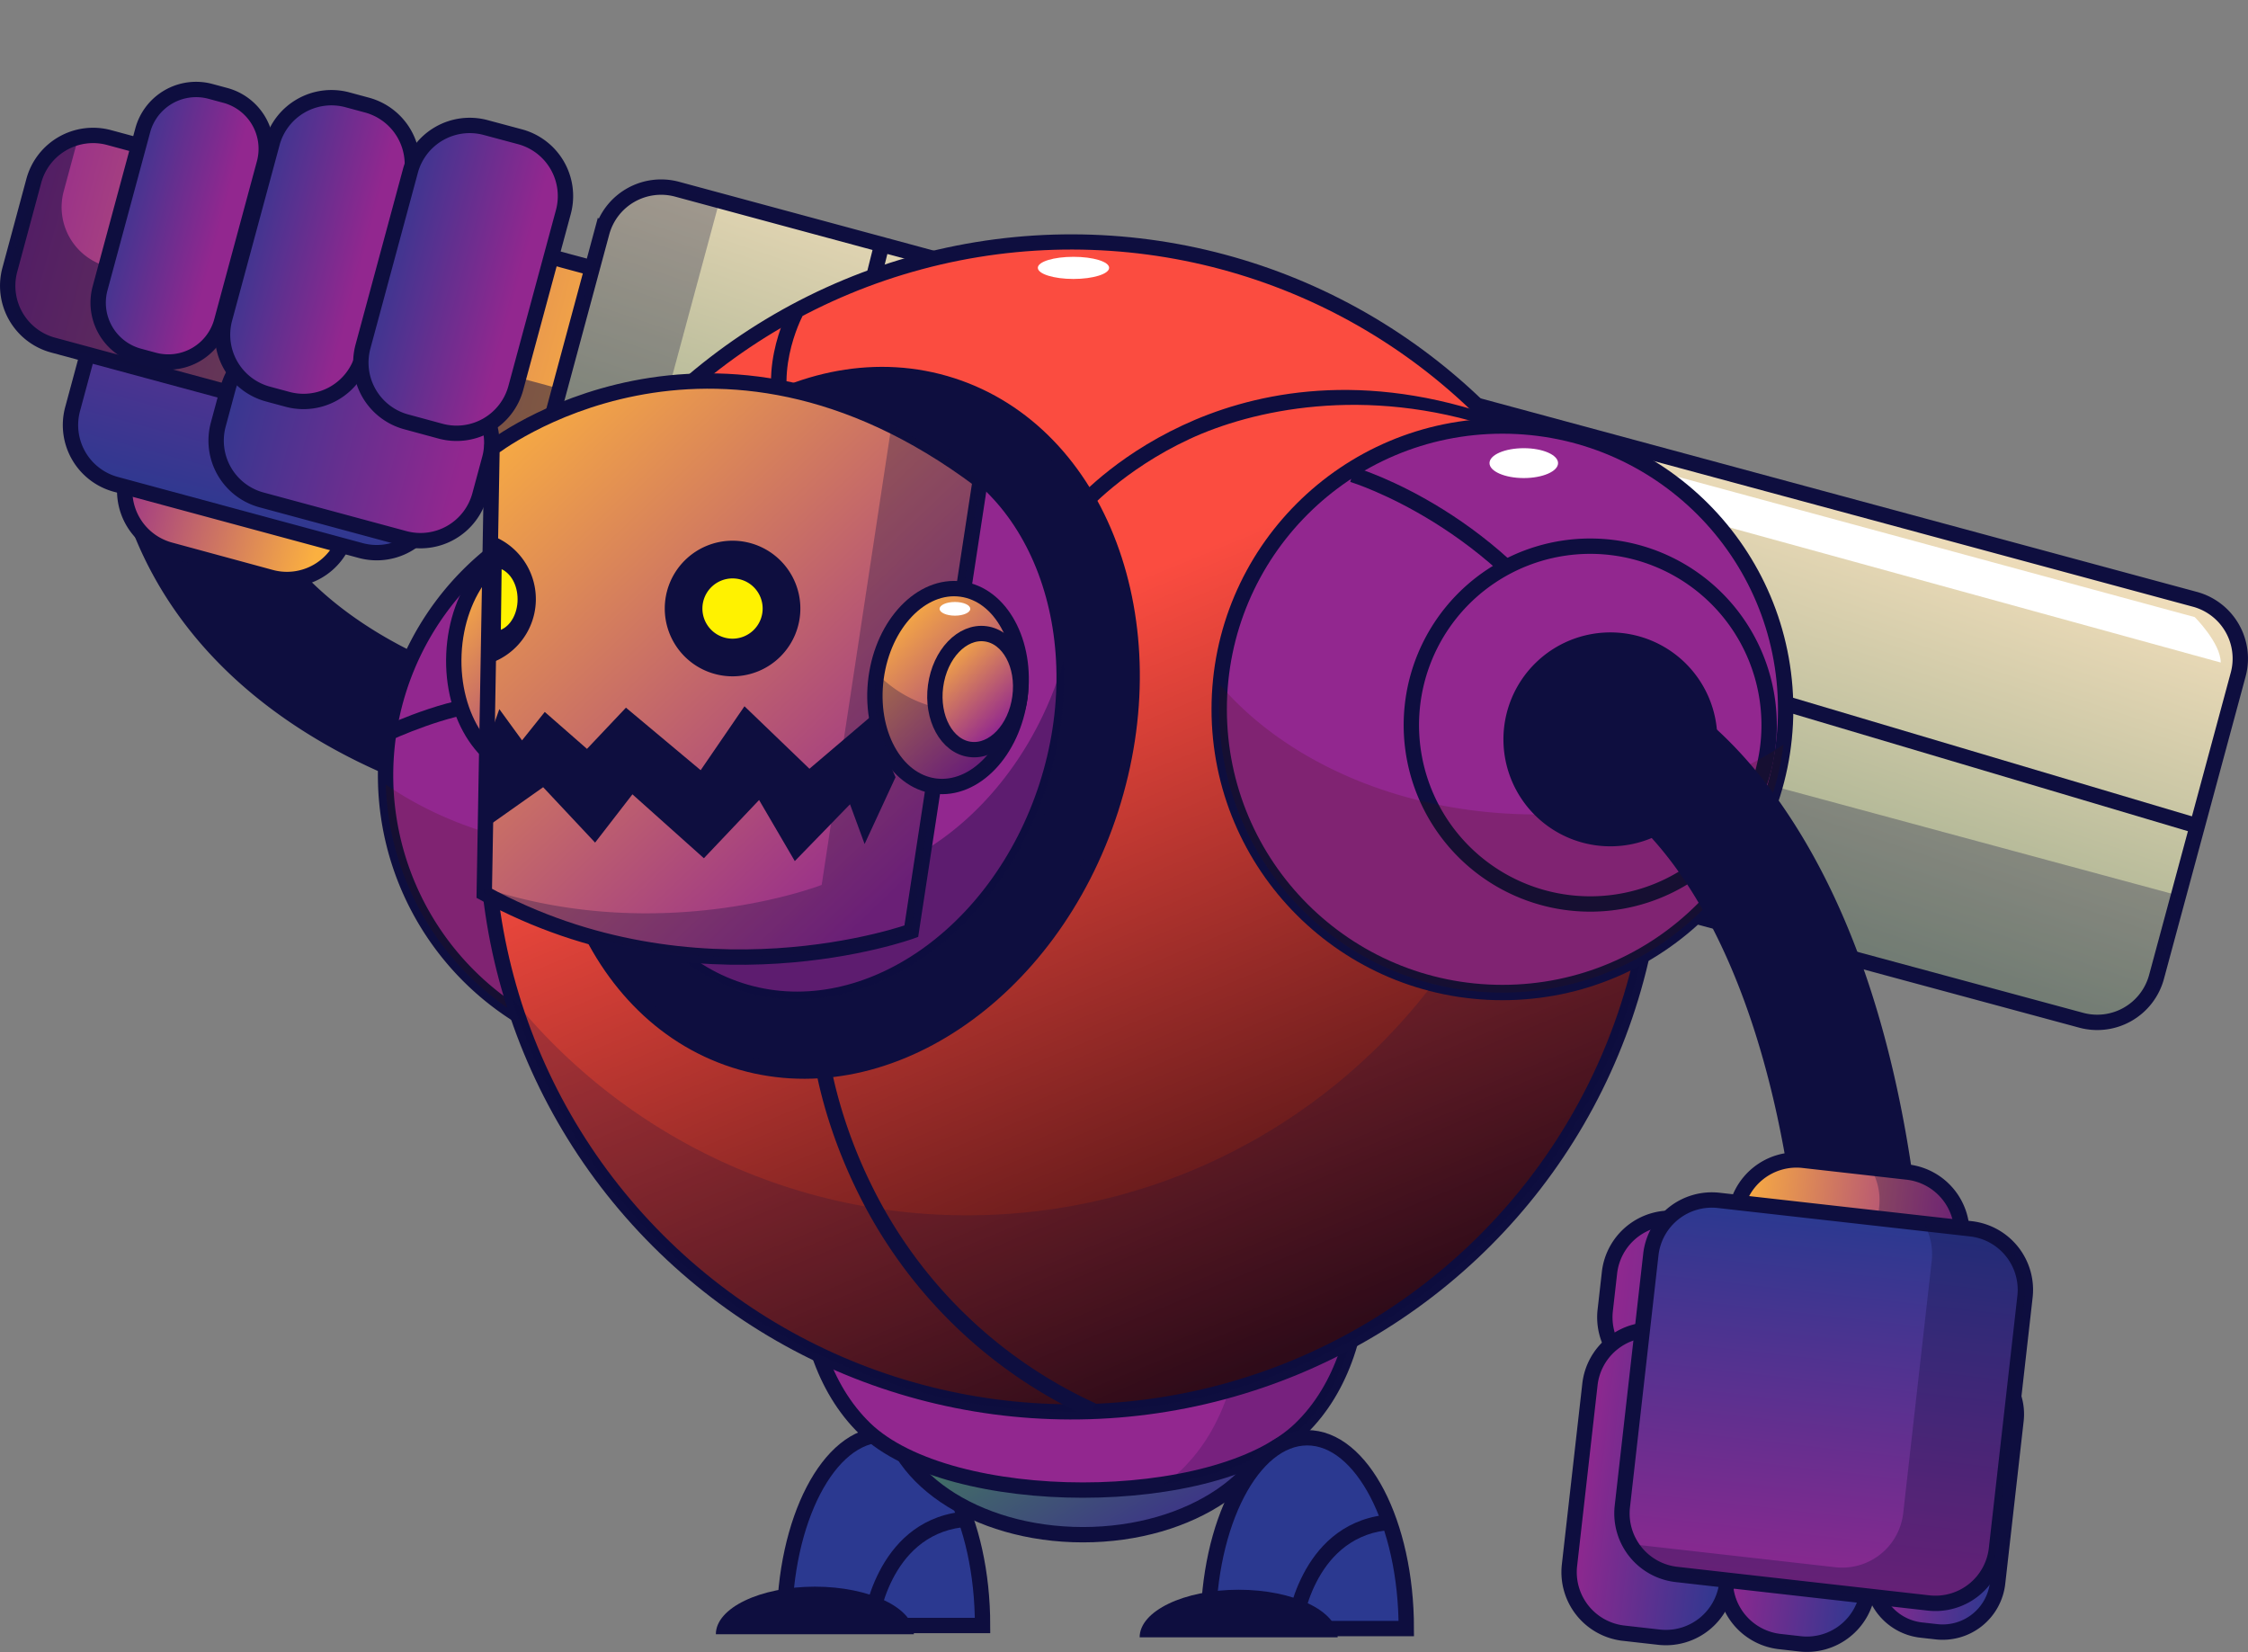 <svg version="1.1" viewBox="0 0 732.13 537.98" xmlns="http://www.w3.org/2000/svg" xmlns:xlink="http://www.w3.org/1999/xlink">
 <rect x="0" y="0" width="732.13" height="537.98" fill="#808080" stroke="none"/>
 <defs>
  <style>.cls-1,.cls-18,.cls-20,.cls-22,.cls-5,.cls-7{fill:#0e0e3f;}.cls-10,.cls-11,.cls-13,.cls-15,.cls-16,.cls-17,.cls-19,.cls-2,.cls-20,.cls-21,.cls-23,.cls-24,.cls-25,.cls-26,.cls-27,.cls-29,.cls-3,.cls-30,.cls-31,.cls-32,.cls-33,.cls-34,.cls-35,.cls-36,.cls-4,.cls-6,.cls-8,.cls-9{stroke:#0e0e3f;stroke-miterlimit:10;}.cls-10,.cls-11,.cls-13,.cls-15,.cls-16,.cls-17,.cls-2,.cls-21,.cls-23,.cls-24,.cls-25,.cls-26,.cls-27,.cls-29,.cls-3,.cls-30,.cls-31,.cls-32,.cls-33,.cls-34,.cls-35,.cls-36,.cls-4,.cls-6,.cls-8,.cls-9{stroke-width:5px;}.cls-2{fill:url(#linear-gradient);}.cls-3{fill:url(#linear-gradient-2);}.cls-4{fill:url(#linear-gradient-3);}.cls-5{opacity:0.5;}.cls-6{fill:url(#linear-gradient-4);}.cls-7{opacity:0.3;}.cls-8{fill:url(#linear-gradient-5);}.cls-9{fill:url(#linear-gradient-6);}.cls-10{fill:url(#linear-gradient-7);}.cls-11{fill:url(#linear-gradient-8);}.cls-12{fill:#fff;}.cls-13{fill:url(#linear-gradient-9);}.cls-14{fill:#381604;}.cls-14,.cls-18{opacity:0.2;}.cls-15{fill:url(#linear-gradient-10);}.cls-16{fill:url(#linear-gradient-11);}.cls-17{fill:url(#linear-gradient-12);}.cls-19{stroke-width:4.95px;fill:url(#linear-gradient-13);}.cls-20{stroke-width:4.86px;}.cls-21{fill:url(#linear-gradient-14);}.cls-22{opacity:0.4;}.cls-23{fill:url(#linear-gradient-15);}.cls-24{fill:url(#linear-gradient-16);}.cls-25{fill:url(#linear-gradient-17);}.cls-26{fill:url(#linear-gradient-18);}.cls-27{fill:url(#linear-gradient-19);}.cls-28{fill:#fff200;}.cls-29{fill:url(#linear-gradient-20);}.cls-30{fill:url(#linear-gradient-21);}.cls-31{fill:url(#linear-gradient-22);}.cls-32{fill:url(#linear-gradient-23);}.cls-33{fill:url(#linear-gradient-24);}.cls-34{fill:url(#linear-gradient-25);}.cls-35{fill:url(#linear-gradient-26);}.cls-36{fill:url(#linear-gradient-27);}</style>
  <linearGradient id="linear-gradient" x1="336.58" x2="336.58" y1="2058.4" y2="2132.4" gradientTransform="matrix(-.26 .97 -.97 -.26 2189 354.64)" gradientUnits="userSpaceOnUse">
   <stop stop-color="#fbb040" offset="0"/>
   <stop stop-color="#92278f" offset="1"/>
  </linearGradient>
  <linearGradient id="linear-gradient-2" x1="215.45" x2="344.06" y1="2093.8" y2="2093.8" gradientTransform="matrix(-.26 .97 -.97 -.26 2189 354.64)" gradientUnits="userSpaceOnUse">
   <stop stop-color="#92278f" offset="0"/>
   <stop stop-color="#2b3990" offset="1"/>
  </linearGradient>
  <linearGradient id="linear-gradient-3" x1="271.78" x2="271.78" y1="1974.6" y2="2186.6" xlink:href="#linear-gradient"/>
  <linearGradient id="linear-gradient-4" x1="482.56" x2="422.56" y1="71.83" y2="248.85" gradientUnits="userSpaceOnUse">
   <stop stop-color="#fbe4c1" offset="0"/>
   <stop stop-color="#8ca181" offset="1"/>
  </linearGradient>
  <linearGradient id="linear-gradient-5" x1="311.58" x2="311.58" y1="2019.7" y2="2108" xlink:href="#linear-gradient-2"/>
  <linearGradient id="linear-gradient-6" x1="258.29" x2="258.29" y1="2115.7" y2="2156.7" xlink:href="#linear-gradient-2"/>
  <linearGradient id="linear-gradient-7" x1="254.29" x2="254.29" y1="2068.3" y2="2114.9" xlink:href="#linear-gradient-2"/>
  <linearGradient id="linear-gradient-8" x1="251.29" x2="251.29" y1="2017.5" y2="2069.1" xlink:href="#linear-gradient-2"/>
  <linearGradient id="linear-gradient-9" x1="193.55" x2="256.01" y1="166.57" y2="319.1" xlink:href="#linear-gradient"/>
  <linearGradient id="linear-gradient-10" x1="270.18" x2="292.67" y1="416.87" y2="518.86" xlink:href="#linear-gradient-2"/>
  <linearGradient id="linear-gradient-11" x1="318.57" x2="384.85" y1="373.14" y2="482.89" gradientUnits="userSpaceOnUse">
   <stop stop-color="#48b040" offset="0"/>
   <stop stop-color="#3b278f" offset="1"/>
  </linearGradient>
  <linearGradient id="linear-gradient-12" x1="293.15" x2="407.41" y1="285.59" y2="474.79" xlink:href="#linear-gradient"/>
  <linearGradient id="linear-gradient-13" x1="323.27" x2="419.14" y1="179.97" y2="414.07" gradientTransform="rotate(45 348.94 242.65)" gradientUnits="userSpaceOnUse">
   <stop stop-color="#fb4c40" offset="0"/>
   <stop stop-color="#380b10" offset="1"/>
  </linearGradient>
  <linearGradient id="linear-gradient-14" x1="158.84" x2="308.84" y1="129.4" y2="233.4" xlink:href="#linear-gradient"/>
  <linearGradient id="linear-gradient-15" x1="408.19" x2="430.69" y1="417.87" y2="519.86" xlink:href="#linear-gradient-2"/>
  <linearGradient id="linear-gradient-16" x1="99.81" x2="148.29" y1="262.24" y2="301.12" gradientTransform="rotate(2.53 2330.6 1331.8)" xlink:href="#linear-gradient"/>
  <linearGradient id="linear-gradient-17" x1="12.31" x2="171.61" y1="348.02" y2="475.81" gradientTransform="rotate(7.53 1887.4 1320.2)" xlink:href="#linear-gradient"/>
  <linearGradient id="linear-gradient-18" x1="150.58" x2="192.53" y1="421.94" y2="455.58" gradientTransform="rotate(7.63 2065.8 1330.6)" xlink:href="#linear-gradient"/>
  <linearGradient id="linear-gradient-19" x1="169.97" x2="194.58" y1="429.65" y2="449.39" gradientTransform="rotate(7.63 2065.8 1330.6)" xlink:href="#linear-gradient"/>
  <linearGradient id="linear-gradient-20" x1="1841.9" x2="1841.9" y1="-1053.6" y2="-965.36" gradientTransform="rotate(-83.55 1992.9 408.24)" xlink:href="#linear-gradient-2"/>
  <linearGradient id="linear-gradient-21" x1="1788.6" x2="1788.6" y1="-957.65" y2="-916.63" gradientTransform="rotate(-83.55 1992.9 408.24)" xlink:href="#linear-gradient-2"/>
  <linearGradient id="linear-gradient-22" x1="1784.6" x2="1784.6" y1="-1005" y2="-958.39" gradientTransform="rotate(-83.55 1992.9 408.24)" xlink:href="#linear-gradient-2"/>
  <linearGradient id="linear-gradient-23" x1="1781.6" x2="1781.6" y1="-1055.8" y2="-1004.2" gradientTransform="rotate(-83.55 1992.9 408.24)" xlink:href="#linear-gradient-2"/>
  <linearGradient id="linear-gradient-24" x1="465.03" x2="527.5" y1="145.07" y2="297.6" xlink:href="#linear-gradient"/>
  <linearGradient id="linear-gradient-25" x1="502.59" x2="542.03" y1="172.06" y2="268.38" xlink:href="#linear-gradient"/>
  <linearGradient id="linear-gradient-26" x1="1866.9" x2="1866.9" y1="-1014.9" y2="-940.86" gradientTransform="rotate(-83.55 1992.9 408.24)" xlink:href="#linear-gradient"/>
  <linearGradient id="linear-gradient-27" x1="1745.8" x2="1874.4" y1="-979.56" y2="-979.56" gradientTransform="rotate(-83.55 1992.9 408.24)" xlink:href="#linear-gradient-2"/>
  <linearGradient id="linearGradient7188" x1="336.58" x2="336.58" y1="2058.4" y2="2132.4" gradientTransform="matrix(-.26 .97 -.97 -.26 2189 354.64)" gradientUnits="userSpaceOnUse" xlink:href="#linear-gradient"/>
  <linearGradient id="linearGradient7190" x1="215.45" x2="344.06" y1="2093.8" y2="2093.8" gradientTransform="matrix(-.26 .97 -.97 -.26 2189 354.64)" gradientUnits="userSpaceOnUse" xlink:href="#linear-gradient-2"/>
 </defs>
 <g transform="translate(.001 26.631)" data-name="Слой 2">
  <g data-name="Layer 1">
   <path class="cls-1" d="m36.48 110.73a20 20 0 0 1 39 2.46c11.75 75.73 110.44 88.9 111.43 89a20 20 0 1 1-4.95 39.69 227.15 227.15 0 0 1-65.41-20.5c-45.88-22.65-73.75-57.95-80.59-102.09a19.93 19.93 0 0 1 0.52-8.56z"/>
   <path class="cls-2" d="m55.39 152.47a20 20 0 0 1-14.1-24.47l2.44-9a20 20 0 0 1 24.53-14.09l32.84 8.87a20 20 0 0 1 14.1 24.52l-2.44 9a20 20 0 0 1-24.53 14.09z" fill="url(#linearGradient7188)"/>
   <path class="cls-3" d="m37.74 131.1a20 20 0 0 1-14.09-24.53l21.55-79.76a20 20 0 0 1 24.52-14.1l79.77 21.55a20 20 0 0 1 14.09 24.53l-21.58 79.76a20 20 0 0 1-24.52 14.1z" fill="url(#linearGradient7190)"/>
   <path class="cls-4" d="m17.29 85.75a20 20 0 0 1-14.09-24.53l7.82-29a20 20 0 0 1 24.53-14.05l166.04 44.83a20 20 0 0 1 14.09 24.53l-7.82 29a20 20 0 0 1-24.52 14.09z" fill="url(#linear-gradient-3)"/>
   <path class="cls-5" d="m200.9 105-166-44.85a20 20 0 0 1-14.14-24.54l4.74-17.54a20 20 0 0 0-14.5 14.19l-7.82 29a20 20 0 0 0 14.11 24.49l166.05 44.85a20 20 0 0 0 24.52-14.09l3.14-11.42a19.92 19.92 0 0 1-10.1-0.09z"/>
   <path class="cls-6" d="m183.52 172.09a20 20 0 0 1-14.09-24.53l26.57-98.47a20 20 0 0 1 24.56-14.09l494.28 133.53a20 20 0 0 1 14.09 24.52l-26.6 98.47a20 20 0 0 1-24.52 14.09z" fill="url(#linear-gradient-4)"/>
   <path class="cls-7" d="m229 135.21a20 20 0 0 1-14.09-24.53l19.44-72-13.79-3.68a20 20 0 0 0-24.56 14.09l-26.6 98.47a20 20 0 0 0 14.09 24.53l494.32 133.52a20 20 0 0 0 24.52-14.09l7.16-26.52z"/>
   <path class="cls-8" d="m85.17 136.16a20 20 0 0 1-14.09-24.52l3.21-11.91a20 20 0 0 1 24.53-14.09l46.56 12.57a20 20 0 0 1 14.09 24.53l-3.22 11.91a20 20 0 0 1-24.52 14.09z" fill="url(#linear-gradient-5)"/>
   <path class="cls-9" d="m45.27 89.33a18 18 0 0 1-12.68-22.06l13.9-51.47a18 18 0 0 1 22.06-12.67l4.86 1.31a18 18 0 0 1 12.68 22.06l-13.91 51.5a18 18 0 0 1-22.06 12.64z" fill="url(#linear-gradient-6)"/>
   <path class="cls-10" d="m87.26 101.69a20 20 0 0 1-14.09-24.52l15.46-57.17a20 20 0 0 1 24.52-14.13l6.37 1.72a20 20 0 0 1 14.09 24.52l-15.46 57.21a20 20 0 0 1-24.52 14.09z" fill="url(#linear-gradient-7)"/>
   <path class="cls-11" d="m132.31 110.75a20 20 0 0 1-14.1-24.52l15.46-57.23a20 20 0 0 1 24.52-14.09l11.19 3a20 20 0 0 1 14.09 24.53l-15.47 57.24a20 20 0 0 1-24.52 14.1z" fill="url(#linear-gradient-8)"/>
   <polygon class="cls-1" points="269.75 112.41 284.4 53.84 289.25 55.06 275.77 108.98 716.43 239.97 715 244.77"/>
   <rect class="cls-1" transform="rotate(-68.99 491.02 216.8)" x="452.7" y="214.3" width="76.68" height="5"/>
   <path class="cls-12" d="m294.25 60.21 420.54 114.12s8.46 8.45 8.46 14.79l-430.41-118.35z"/>
   <path class="cls-13" d="m310.07 225.84a92.25 92.25 0 1 1-92.25-92.25 92.25 92.25 0 0 1 92.25 92.25z" fill="url(#linear-gradient-9)"/>
   <path class="cls-14" d="m302.11 188.32c-15.22 36-56.61 61.76-105.29 61.76-27.06 0-51.87-8-71.19-21.24a92.24 92.24 0 1 0 176.48-40.52z"/>
   <path class="cls-1" d="m127.39 214.35-2.08-4.54c1-0.47 24.84-11.3 36.49-9.19l-0.9 4.92c-8.38-1.54-27.03 5.85-33.51 8.81z"/>
   <path class="cls-15" d="m255.46 502.71c0-34.32 14.44-62.14 32.25-62.14s32.29 27.82 32.29 62.14z" fill="url(#linear-gradient-10)"/>
   <path class="cls-1" d="m286 502.48-5-0.55c0-0.33 3.91-32.61 31.66-36.19l0.64 5c-23.88 3.04-27.3 31.45-27.3 31.74z"/>
   <path class="cls-1" d="m233.14 505.55c0-8.55 14.44-15.49 32.25-15.49s32.24 6.94 32.24 15.49z"/>
   <ellipse class="cls-16" cx="352.69" cy="429.64" rx="63.75" ry="43.5" fill="url(#linear-gradient-11)"/>
   <path class="cls-17" d="m423.59 438.64c-27.58 26.63-114.26 26.63-141.85 0-27.16-26.23-24.69-81.41 0-110.92 25.08-30 116.78-30 141.85 0 24.7 29.51 27.17 84.69 0 110.92z" fill="url(#linear-gradient-12)"/>
   <path class="cls-18" d="m423.59 327.72c-22.78-27.22-100.59-29.72-133.4-7.46 35.61-5.25 78.65 1.68 94.63 20.77 24.7 29.51 27.17 84.69 0 110.92a43.48 43.48 0 0 1-5.9 4.73c18.68-2.86 35.18-8.87 44.67-18 27.17-26.27 24.7-81.45 0-110.96z"/>
   <circle class="cls-19" transform="rotate(-45 348.94 242.65)" cx="348.94" cy="242.65" r="190.49" fill="url(#linear-gradient-13)"/>
   <path class="cls-18" d="m497.17 123a190.36 190.36 0 0 1 8.26 55.64c0 105.2-85.28 190.49-190.49 190.49a190.11 190.11 0 0 1-148.22-70.85 190.55 190.55 0 0 0 182.22 134.86c105.21 0 190.49-85.29 190.49-190.49a189.67 189.67 0 0 0-42.26-119.65z"/>
   <path class="cls-1" d="m354.75 435a156.25 156.25 0 0 1-75.53-73.64c-12.18-24.79-14.38-44.72-14.46-45.55l5-0.53c0 0.2 2.23 20 14.06 44a151.35 151.35 0 0 0 73.06 71.13z"/>
   <path class="cls-1" d="m353.62 140.27-3.79-3.27c0.5-0.58 12.61-14.53 35.34-25.13 20.94-9.78 55.17-18.33 99.35-3.61l2.37 4.53c-42.49-14.17-79.31-5.81-99.4 3.51-21.82 10.14-33.75 23.83-33.87 23.97z"/>
   <path class="cls-1" d="m255.69 115.79c-10.8-18.91 0.77-40.91 1.27-41.84l4.4 2.37-2.2-1.18 2.2 1.18c-0.11 0.2-10.74 20.51-1.33 37z"/>
   <path class="cls-12" d="m361.22 60.58c0 2-5.2 3.63-11.62 3.63s-11.6-1.62-11.6-3.63 5.18-3.58 11.6-3.58 11.62 1.57 11.62 3.58z"/>
   <path class="cls-20" d="m361.83 236.91c-19.6 60.7-74.53 97.3-122.71 81.76s-71.34-77.37-51.75-138.07 74.53-97.31 122.71-81.76 71.34 77.37 51.75 138.07z"/>
   <path class="cls-21" d="m340.91 229.33c-16 49.4-60.66 79.2-99.87 66.54s-58.04-62.97-42.12-112.37 60.66-79.2 99.87-66.55 58.06 62.97 42.12 112.38z" fill="url(#linear-gradient-14)"/>
   <path class="cls-22" d="m345.41 191.83c-16 49.4-60.66 79.2-99.87 66.54-28.23-9.11-45.9-37.73-47.65-71.48-14 48.3 4.84 96.61 43.15 109 39.21 12.66 83.92-17.14 99.87-66.54a114.22 114.22 0 0 0 5.52-40.9c-0.33 1.11-0.66 2.24-1.02 3.38z"/>
   <path class="cls-23" d="m393.48 503.71c0-34.32 14.44-62.14 32.25-62.14s32.27 27.82 32.27 62.14z" fill="url(#linear-gradient-15)"/>
   <path class="cls-1" d="m424 503.48-5-0.55c0-0.33 3.91-32.61 31.66-36.19l0.64 5c-23.87 3.04-27.3 31.45-27.3 31.74z"/>
   <path class="cls-1" d="m371.16 506.55c0-8.55 14.44-15.49 32.25-15.49s32.24 6.94 32.24 15.49z"/>
   <path class="cls-24" d="m202.41 188.74c-0.91 20.63-13.87 36.81-28.94 36.15s-26.55-17.89-25.64-38.56 13.86-36.82 28.94-36.16 26.55 17.93 25.64 38.57z" fill="url(#linear-gradient-16)"/>
   <path class="cls-25" d="m160.24 119.37s70.91-55.68 159 10.44l-22.45 146.81s-70 25.55-139.08-12.34z" fill="url(#linear-gradient-17)"/>
   <path class="cls-7" d="m290.33 111.92-22.72 149.62s-51.66 20.13-109.87 1v1.75c69.13 37.89 139.08 12.34 139.08 12.34l22.44-146.81a180.48 180.48 0 0 0-28.93-17.9z"/>
   <path class="cls-26" d="m332.18 200.41c-2.37 17.71-14.78 30.66-27.72 28.93s-21.51-17.5-19.13-35.21 14.78-30.66 27.72-28.93 21.51 17.5 19.13 35.21z" fill="url(#linear-gradient-18)"/>
   <path class="cls-7" d="m309.21 204.52a39.47 39.47 0 0 1-23.65-11.9c-0.09 0.5-0.16 1-0.23 1.51-2.38 17.71 6.19 33.48 19.13 35.21s25.09-11 27.64-28.39a39.92 39.92 0 0 1-22.89 3.57z"/>
   <path class="cls-27" d="m332.18 200.41c-1.39 10.39-8.67 18-16.26 17s-12.62-10.26-11.22-20.65 8.67-18 16.26-17 12.62 10.24 11.22 20.65z" fill="url(#linear-gradient-19)"/>
   <polygon class="cls-1" points="205.97 232.04 229.24 252.85 247.22 233.89 258.85 253.78 276.83 235.28 281.59 248.22 291.66 226.46 283.18 207.06 263.62 223.71 242.46 203.36 228.19 224.18 203.86 203.82 191.17 217.24 177.42 205.21 170.02 214.46 162.62 204.29 156.37 221.86 160.5 241.29 176.89 229.72 193.81 247.76"/>
   <path class="cls-1" d="m260.66 171.53a22.08 22.08 0 1 1-22.08-22.08 22.09 22.09 0 0 1 22.08 22.08z"/>
   <path class="cls-28" d="m248.38 171.53a9.81 9.81 0 1 1-9.8-9.8 9.8 9.8 0 0 1 9.8 9.8z"/>
   <path class="cls-1" d="m159 189.55a22.08 22.08 0 0 0 0.74-41.92z"/>
   <path class="cls-28" d="m163.12 178.47c3.16-1.32 5.45-5.27 5.45-9.93s-2.17-8.4-5.2-9.82z"/>
   <path class="cls-12" d="m316 171.63c0 1.23-2.24 2.23-5 2.23s-5-1-5-2.23 2.24-2.23 5-2.23 5 1 5 2.23z"/>
   <path class="cls-29" d="m594.22 375.66a20 20 0 0 1 17.63 22.12l-1.39 12.22a20 20 0 0 1-22.12 17.62l-47.92-5.41a20 20 0 0 1-17.63-22.13l1.39-12.26a20 20 0 0 1 22.12-17.62z" fill="url(#linear-gradient-20)"/>
   <path class="cls-30" d="m640.72 416a18 18 0 0 1 15.86 19.9l-6 53a18 18 0 0 1-19.9 15.85l-5-0.56a18 18 0 0 1-15.86-19.9l6-53a18 18 0 0 1 19.89-15.86z" fill="url(#linear-gradient-21)"/>
   <path class="cls-31" d="m597.34 410.05a20 20 0 0 1 17.66 22.12l-6.66 58.88a20 20 0 0 1-22.12 17.63l-6.55-0.74a20 20 0 0 1-17.67-22.12l6.66-58.88a20 20 0 0 1 22.12-17.63z" fill="url(#linear-gradient-22)"/>
   <path class="cls-32" d="m551.45 407.88a20 20 0 0 1 17.63 22.12l-6.66 58.88a20 20 0 0 1-22.12 17.63l-11.52-1.3a20 20 0 0 1-17.63-22.12l6.66-58.89a20 20 0 0 1 22.12-17.62z" fill="url(#linear-gradient-23)"/>
   <circle class="cls-33" cx="489.31" cy="204.34" r="92.24" fill="url(#linear-gradient-24)"/>
   <path class="cls-1" d="m514.42 191.55c-27.19-46.61-74.2-61.11-74.67-61.25l1.42-4.79c2 0.59 49.35 15.15 77.57 63.52z"/>
   <path class="cls-34" d="m576.17 209.49a58.26 58.26 0 1 1-58.25-58.26 58.25 58.25 0 0 1 58.25 58.26z" fill="url(#linear-gradient-25)"/>
   <path class="cls-14" d="m500.31 238.58c-43.14 0-81.07-16.78-102.91-42.14-0.22 2.6-0.34 5.24-0.34 7.9a92.25 92.25 0 0 0 183.78 11.53c-21.54 14.13-49.71 22.71-80.53 22.71z"/>
   <path class="cls-1" d="m559.3 214.13a34.83 34.83 0 1 1-34.83-34.82 34.83 34.83 0 0 1 34.83 34.82z"/>
   <path class="cls-1" d="m605.53 399.08a20 20 0 0 1-19.88-18c-6.55-65.46-24.46-103-38.33-122.94-12.63-18.17-23.74-24.43-23.85-24.47a20.006 20.006 0 0 1 17.17-36.14c2 1 20.35 10.21 39.52 37.78 24.11 34.67 39.35 82.38 45.29 141.79a20 20 0 0 1-17.91 21.9 19.46 19.46 0 0 1-2.01 0.08z"/>
   <path class="cls-12" d="m507.43 124.18c0 2.69-5 4.87-11.16 4.87s-11.17-2.18-11.17-4.87 5-4.86 11.17-4.86 11.16 2.18 11.16 4.86z"/>
   <path class="cls-35" d="m621.21 355.05a20 20 0 0 1 17.62 22.12l-1.05 9.29a20 20 0 0 1-22.12 17.63l-33.81-3.83a20 20 0 0 1-17.62-22.12l1-9.29a20 20 0 0 1 22.12-17.62z" fill="url(#linear-gradient-26)"/>
   <path class="cls-7" d="m621.21 355.05-12.06-1.36a19.93 19.93 0 0 1 2.85 12.76l-1 9.29a20 20 0 0 1-22.12 17.63l-21.75-2.46a19.93 19.93 0 0 0 14.74 9.35l33.81 3.83a20 20 0 0 0 22.12-17.63l1.05-9.29a20 20 0 0 0-17.64-22.12z"/>
   <path class="cls-36" d="m641.87 373.52a20 20 0 0 1 17.63 22.12l-9.29 82.1a20 20 0 0 1-22.12 17.63l-82.09-9.29a20 20 0 0 1-17.64-22.08l9.29-82.1a20 20 0 0 1 22.12-17.63z" fill="url(#linear-gradient-27)"/>
   <path class="cls-7" d="m641.87 373.52-15.32-1.73a19.88 19.88 0 0 1 2.57 12.21l-9.28 82.1a20 20 0 0 1-22.12 17.63l-66.78-7.56a19.93 19.93 0 0 0 15 9.88l82.1 9.29a20 20 0 0 0 22.12-17.63l9.29-82.1a20 20 0 0 0-17.58-22.09z"/>
  </g>
 </g>
</svg>
